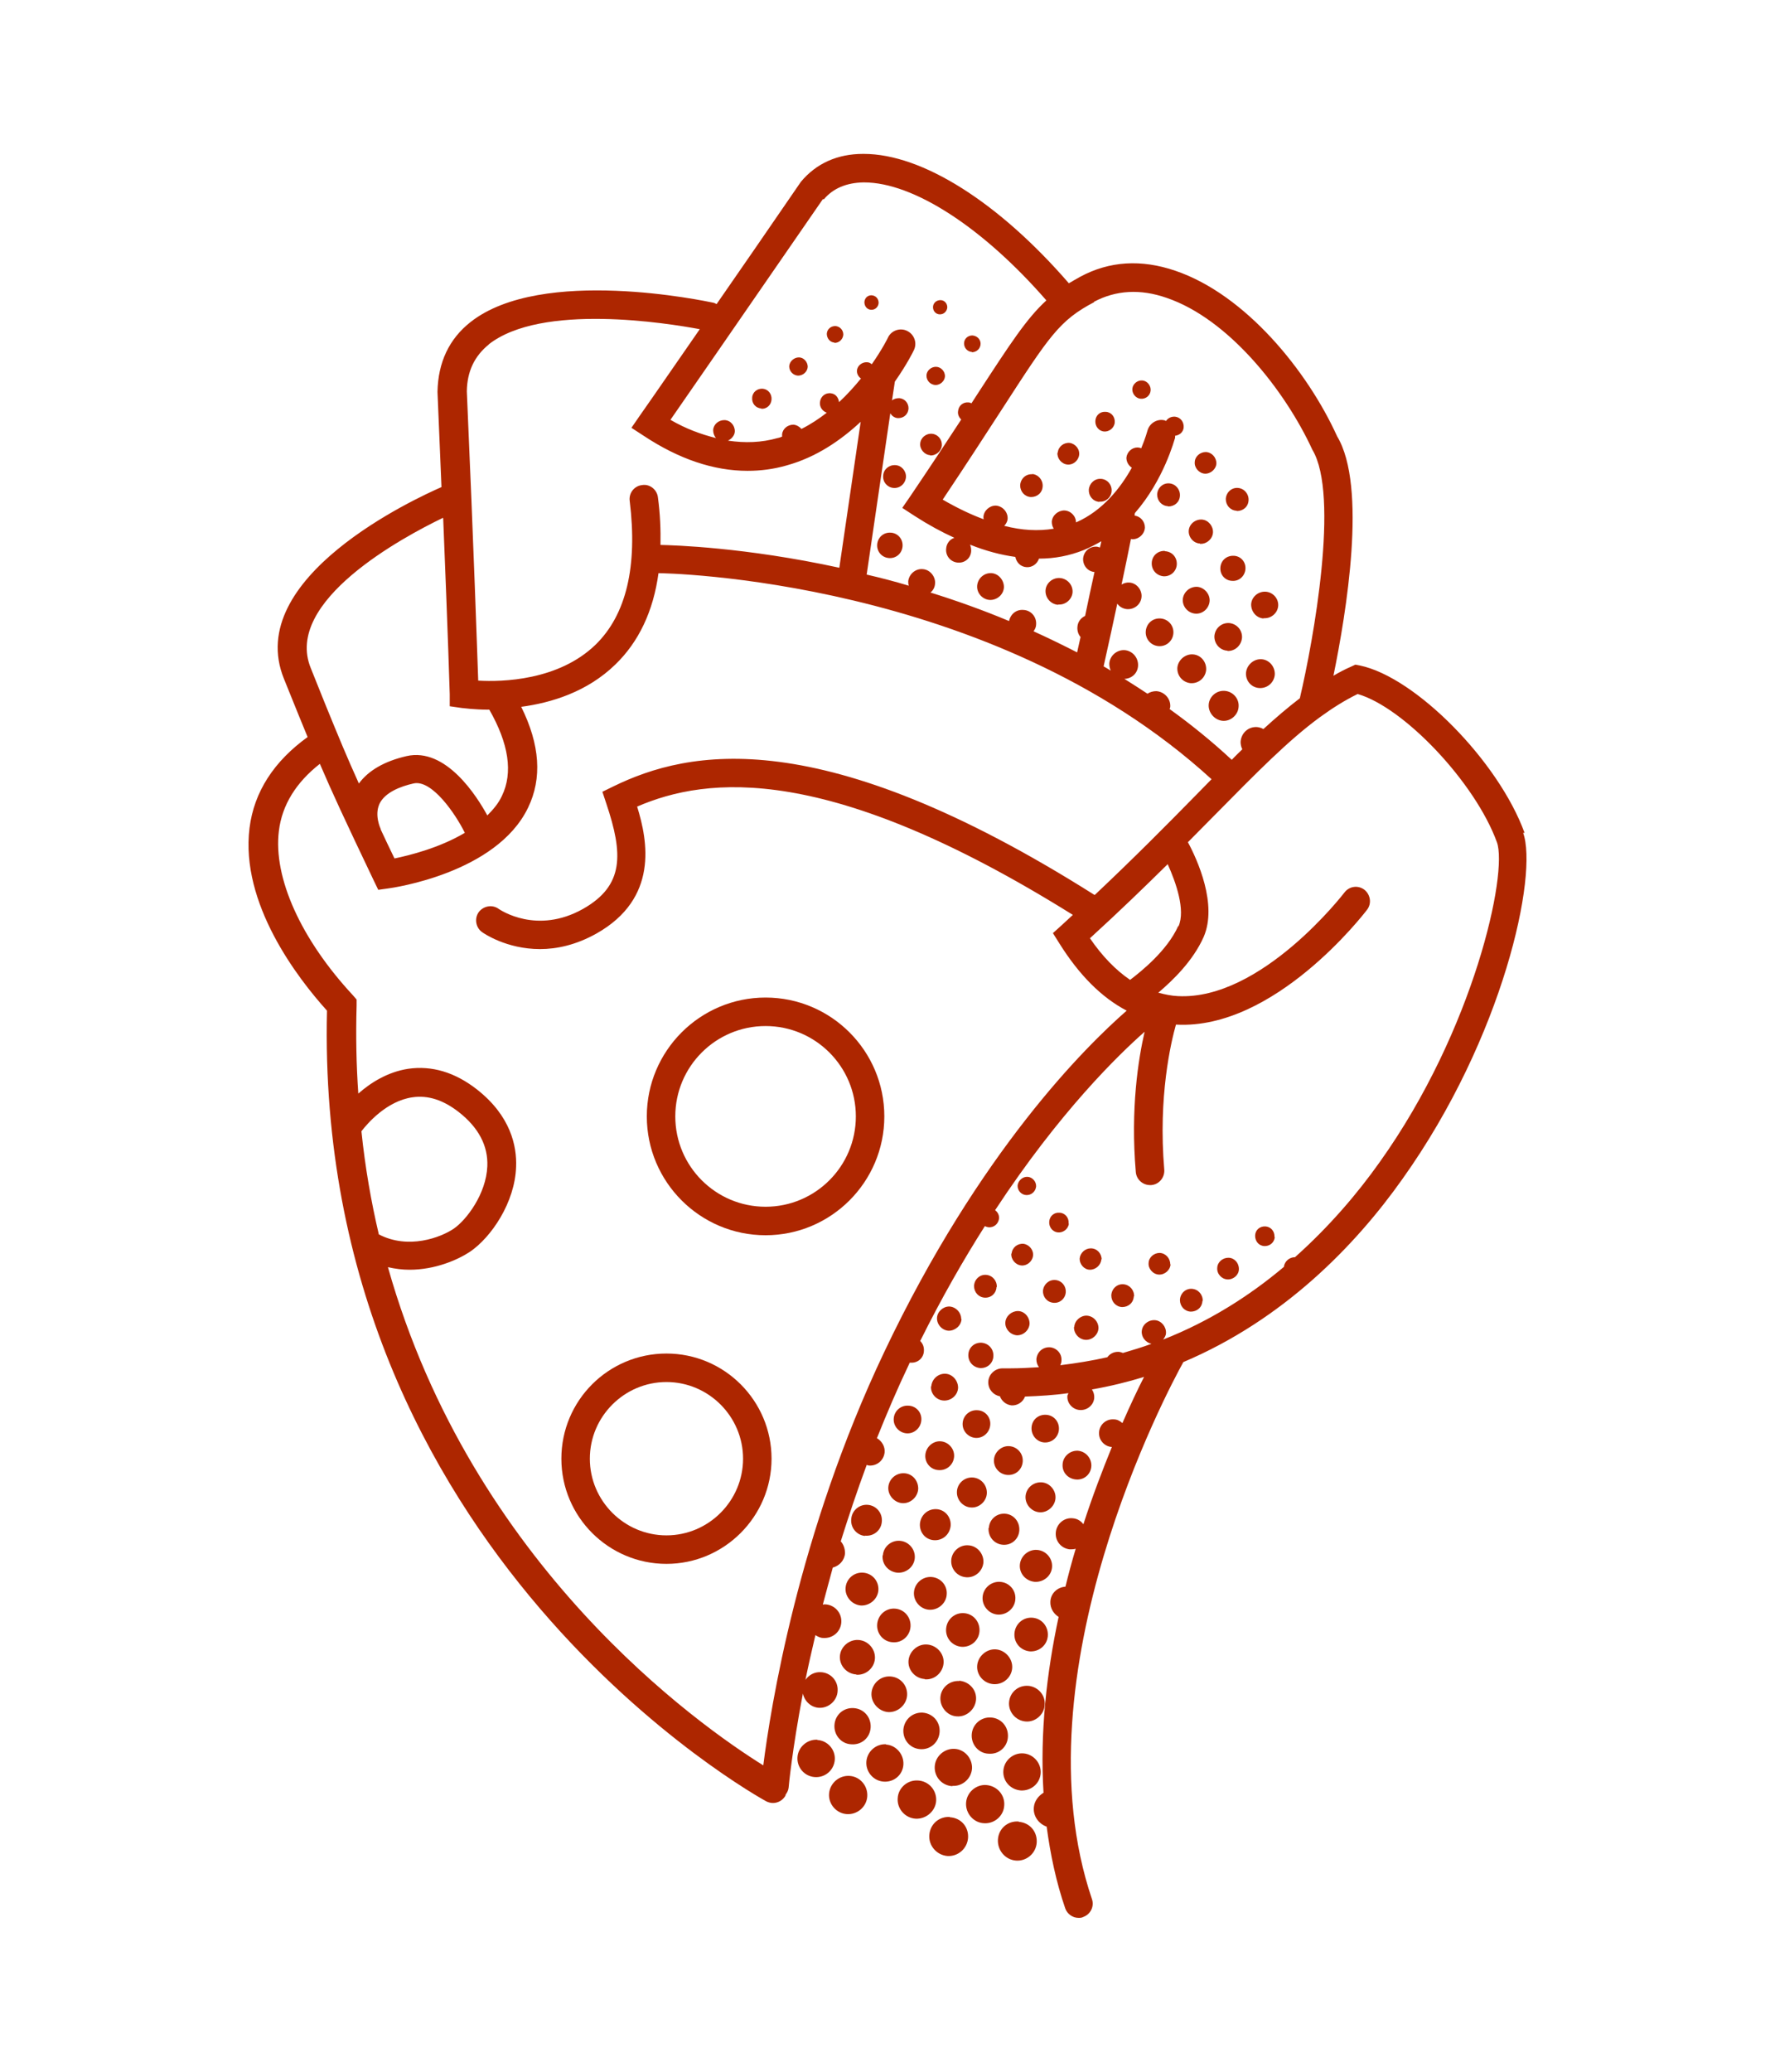 <svg width="150" height="175" viewBox="0 0 150 175" fill="none" xmlns="http://www.w3.org/2000/svg">
<path d="M128.834 70.347C126.644 64.328 119.64 57.202 114.923 56.215L114.538 56.142L114.177 56.311C113.672 56.528 113.166 56.792 112.685 57.081C113.768 51.785 115.549 41.096 112.998 36.858C110.495 31.345 105.272 24.893 99.328 22.871C96.44 21.884 93.745 22.052 91.29 23.376C90.953 23.569 90.64 23.737 90.327 23.93C84.406 17.093 77.933 13 72.999 13H72.927C70.785 13 68.98 13.794 67.68 15.359C64.768 19.596 62.434 22.991 60.556 25.688C60.46 25.639 60.388 25.591 60.267 25.567C59.666 25.447 45.779 22.462 39.763 27.204C37.958 28.625 37.019 30.599 36.971 33.103C37.091 36.064 37.211 38.736 37.308 41.144C35.214 42.059 20.509 48.775 23.999 57.346L25.226 60.38C25.515 61.078 25.756 61.68 25.996 62.257C23.156 64.304 21.472 66.88 21.087 69.937C20.293 76.317 25.154 82.625 27.633 85.369C26.55 131.232 64.359 151.937 64.744 152.153C64.936 152.25 65.129 152.298 65.322 152.298C65.755 152.298 66.164 152.057 66.38 151.672C66.38 151.648 66.38 151.6 66.404 151.576C66.525 151.407 66.621 151.214 66.645 150.998C66.645 150.926 66.934 147.868 67.849 143.053C67.993 143.703 68.522 144.209 69.196 144.257C70.015 144.305 70.761 143.655 70.785 142.812C70.833 141.97 70.183 141.271 69.341 141.247C68.811 141.223 68.354 141.488 68.065 141.897C68.306 140.718 68.595 139.442 68.907 138.118C69.1 138.238 69.317 138.358 69.581 138.358C70.376 138.407 71.049 137.829 71.098 137.034C71.146 136.24 70.544 135.566 69.75 135.518C69.678 135.518 69.605 135.518 69.533 135.542C69.798 134.53 70.087 133.495 70.376 132.412C70.929 132.267 71.362 131.81 71.41 131.208C71.41 130.823 71.29 130.462 71.049 130.197C71.699 128.127 72.421 125.96 73.24 123.745C73.312 123.745 73.36 123.793 73.432 123.793C74.106 123.841 74.683 123.36 74.756 122.686C74.804 122.18 74.515 121.723 74.106 121.482C74.924 119.435 75.815 117.341 76.826 115.222C76.826 115.174 76.874 115.15 76.874 115.102C76.898 115.102 76.922 115.102 76.946 115.102C77.547 115.15 78.053 114.717 78.077 114.115C78.101 113.778 77.981 113.489 77.764 113.272C79.569 109.637 81.422 106.411 83.227 103.57C83.323 103.618 83.396 103.642 83.516 103.666C83.997 103.714 84.382 103.377 84.431 102.896C84.431 102.607 84.31 102.39 84.094 102.222C89.533 93.94 94.49 89.125 96.729 87.151C96.199 89.438 95.525 93.651 95.983 98.996C96.031 99.622 96.56 100.103 97.186 100.103C97.21 100.103 97.258 100.103 97.282 100.103C97.956 100.055 98.438 99.453 98.389 98.803C97.86 92.616 98.967 87.993 99.376 86.549C99.376 86.549 99.4 86.549 99.424 86.549C107.703 86.982 115.212 77.256 115.525 76.847C115.934 76.317 115.814 75.571 115.308 75.162C114.779 74.752 114.033 74.849 113.624 75.378C113.551 75.475 106.596 84.503 99.545 84.141C98.991 84.118 98.438 83.997 97.884 83.853C99.135 82.793 100.82 81.156 101.711 79.158C102.914 76.413 101.181 72.61 100.387 71.141C101.181 70.347 101.927 69.576 102.649 68.854C106.187 65.267 108.883 62.522 111.554 60.572C112.613 59.802 113.648 59.152 114.731 58.622C118.654 59.754 124.67 66.109 126.499 71.141C127.438 73.717 124.598 86.958 116.584 98.177C114.707 100.825 112.324 103.618 109.436 106.194C108.955 106.194 108.546 106.555 108.497 107.013C105.609 109.444 102.216 111.611 98.293 113.152C98.413 112.983 98.534 112.815 98.534 112.598C98.558 112.069 98.149 111.563 97.619 111.515C97.066 111.467 96.536 111.876 96.488 112.43C96.44 112.935 96.801 113.393 97.306 113.513C96.512 113.802 95.718 114.043 94.9 114.283C94.779 114.235 94.635 114.187 94.49 114.187C94.106 114.187 93.793 114.356 93.576 114.645C92.3 114.933 90.977 115.15 89.605 115.319C89.653 115.198 89.701 115.078 89.701 114.933C89.749 114.332 89.292 113.85 88.715 113.802C88.113 113.778 87.632 114.211 87.583 114.813C87.583 115.078 87.656 115.295 87.8 115.487C87.006 115.535 86.188 115.583 85.369 115.583C85.153 115.583 84.936 115.583 84.719 115.583C84.07 115.583 83.516 116.113 83.516 116.763C83.516 117.365 83.949 117.846 84.503 117.943C84.647 118.352 85.032 118.665 85.49 118.713C85.995 118.737 86.452 118.424 86.621 117.967C87.872 117.919 89.1 117.847 90.279 117.678C90.279 117.75 90.231 117.798 90.207 117.871C90.134 118.472 90.592 119.026 91.193 119.098C91.819 119.171 92.397 118.737 92.469 118.111C92.493 117.847 92.421 117.582 92.276 117.365C93.793 117.1 95.285 116.739 96.681 116.306C96.151 117.341 95.525 118.665 94.852 120.206C94.659 120.037 94.418 119.893 94.129 119.893C93.48 119.845 92.926 120.326 92.878 120.976C92.83 121.626 93.311 122.18 93.961 122.228C93.167 124.178 92.325 126.369 91.554 128.752C91.338 128.464 91.025 128.271 90.64 128.247C89.918 128.175 89.268 128.728 89.22 129.475C89.172 130.197 89.701 130.799 90.399 130.871C90.568 130.871 90.736 130.871 90.905 130.823C90.592 131.858 90.303 132.942 90.038 134.025C89.34 134.073 88.787 134.603 88.763 135.301C88.739 135.83 89.027 136.312 89.461 136.577C88.45 141.296 87.872 146.375 88.185 151.431C87.752 151.696 87.415 152.129 87.367 152.659C87.295 153.405 87.776 154.055 88.45 154.296C88.763 156.631 89.244 158.942 90.014 161.181C90.183 161.687 90.664 162 91.145 162C91.266 162 91.41 162 91.53 161.928C92.156 161.711 92.493 161.037 92.276 160.411C85.85 141.44 98.75 117.293 100.002 115.054C108.473 111.467 114.538 105.207 118.509 99.598C127.077 87.584 129.989 73.838 128.714 70.347H128.834ZM92.445 25.495C94.298 24.508 96.368 24.387 98.582 25.158C103.828 26.939 108.594 32.982 110.904 37.99C113.215 41.818 111 54.072 109.845 58.983C108.834 59.754 107.824 60.62 106.765 61.583C106.596 61.487 106.428 61.439 106.235 61.415C105.489 61.367 104.887 61.92 104.839 62.667C104.839 62.883 104.887 63.1 104.984 63.293C104.695 63.581 104.382 63.87 104.093 64.183C102.409 62.618 100.652 61.198 98.847 59.898C98.847 59.826 98.895 59.778 98.895 59.705C98.943 59.031 98.413 58.429 97.716 58.381C97.451 58.381 97.186 58.453 96.969 58.598C96.32 58.165 95.67 57.755 95.02 57.346C95.646 57.322 96.151 56.865 96.175 56.215C96.199 55.541 95.694 54.963 95.02 54.914C94.346 54.891 93.769 55.42 93.745 56.07C93.745 56.287 93.793 56.479 93.865 56.648C93.672 56.528 93.48 56.407 93.263 56.287C93.72 54.216 94.106 52.483 94.418 50.99C94.587 51.231 94.852 51.4 95.189 51.448C95.814 51.52 96.392 51.087 96.464 50.461C96.536 49.859 96.079 49.257 95.453 49.209C95.213 49.185 94.972 49.257 94.779 49.377C95.116 47.788 95.381 46.512 95.573 45.525C95.622 45.525 95.646 45.549 95.67 45.549C96.223 45.573 96.729 45.116 96.753 44.562C96.753 44.057 96.392 43.623 95.886 43.551C95.886 43.479 95.886 43.407 95.91 43.334C98.365 40.518 99.232 37.171 99.304 36.979C99.304 36.931 99.304 36.858 99.304 36.81C99.665 36.762 99.978 36.521 100.026 36.136C100.074 35.654 99.761 35.245 99.304 35.197C98.967 35.173 98.702 35.318 98.534 35.558C98.51 35.558 98.486 35.534 98.438 35.51C97.788 35.342 97.138 35.751 96.969 36.377C96.969 36.377 96.801 37.003 96.44 37.869C96.344 37.821 96.223 37.797 96.127 37.797C95.646 37.797 95.237 38.182 95.189 38.664C95.189 39.001 95.357 39.314 95.646 39.507C94.707 41.192 93.191 43.142 90.929 44.129C90.929 43.599 90.495 43.142 89.942 43.118C89.412 43.118 88.931 43.527 88.883 44.057C88.883 44.273 88.931 44.49 89.051 44.659C87.752 44.875 86.356 44.803 84.864 44.418C85.032 44.249 85.153 44.009 85.153 43.768C85.153 43.214 84.695 42.733 84.142 42.709C83.612 42.709 83.131 43.142 83.107 43.672C83.107 43.744 83.107 43.792 83.131 43.864C82.024 43.455 80.869 42.901 79.665 42.203C81.759 39.073 83.372 36.569 84.671 34.571C88.69 28.36 89.533 27.06 92.469 25.519L92.445 25.495ZM69.629 16.828C70.4 15.913 71.531 15.432 72.975 15.408H73.023C77.186 15.408 83.059 19.211 88.426 25.375C86.765 26.891 85.369 29.034 82.626 33.247C82.457 33.512 82.265 33.801 82.096 34.066C82.024 34.041 81.952 33.993 81.855 33.993C81.398 33.945 81.013 34.258 80.965 34.716C80.917 35.005 81.037 35.245 81.23 35.438C80.05 37.243 78.655 39.362 76.946 41.89L76.248 42.901L77.283 43.575C78.438 44.322 79.545 44.923 80.652 45.429C80.267 45.549 79.978 45.91 79.954 46.368C79.906 46.97 80.339 47.475 80.941 47.523C81.543 47.572 82.048 47.138 82.072 46.536C82.072 46.344 82.048 46.175 81.976 46.007C83.299 46.536 84.575 46.873 85.802 47.042C85.899 47.523 86.26 47.885 86.765 47.909C87.246 47.933 87.656 47.62 87.8 47.187C89.124 47.187 90.375 46.946 91.579 46.464C92.108 46.248 92.613 45.983 93.071 45.718C93.046 45.886 92.998 46.055 92.95 46.248C92.854 46.224 92.758 46.175 92.662 46.175C92.06 46.151 91.579 46.585 91.53 47.187C91.506 47.764 91.915 48.27 92.493 48.318C92.228 49.498 91.963 50.774 91.699 52.026C91.338 52.194 91.073 52.531 91.049 52.965C91.025 53.277 91.121 53.59 91.314 53.807C91.218 54.264 91.121 54.698 91.025 55.107C89.797 54.481 88.57 53.879 87.343 53.326C87.463 53.157 87.559 52.965 87.559 52.748C87.607 52.098 87.126 51.544 86.476 51.52C85.875 51.472 85.393 51.881 85.273 52.459C83.035 51.52 80.796 50.725 78.63 50.051C78.847 49.883 78.992 49.618 79.016 49.329C79.088 48.727 78.606 48.125 78.005 48.077C77.379 48.005 76.826 48.486 76.753 49.088C76.753 49.233 76.753 49.353 76.801 49.474C75.598 49.112 74.395 48.8 73.24 48.535L75.237 34.908C75.382 35.149 75.622 35.318 75.911 35.318C76.392 35.318 76.753 34.98 76.777 34.499C76.777 34.041 76.465 33.68 76.007 33.632C75.766 33.632 75.55 33.68 75.382 33.825L75.622 32.236C76.633 30.791 77.186 29.684 77.235 29.564C77.523 28.962 77.259 28.239 76.657 27.951C76.079 27.662 75.333 27.902 75.044 28.504C75.044 28.528 74.563 29.491 73.673 30.767C73.552 30.671 73.432 30.599 73.264 30.599C72.854 30.575 72.445 30.888 72.421 31.297C72.397 31.562 72.542 31.827 72.758 31.971C72.229 32.621 71.603 33.319 70.905 33.969C70.857 33.584 70.616 33.271 70.231 33.223C69.75 33.151 69.341 33.488 69.293 33.969C69.244 34.379 69.509 34.74 69.87 34.86C69.22 35.366 68.498 35.847 67.728 36.232C67.56 36.04 67.319 35.895 67.054 35.871C66.573 35.871 66.14 36.208 66.092 36.69C66.092 36.762 66.092 36.81 66.092 36.882C65.971 36.931 65.851 36.979 65.707 37.003C64.359 37.388 62.963 37.436 61.519 37.219C61.832 37.075 62.097 36.762 62.097 36.425C62.097 35.919 61.712 35.486 61.206 35.486C60.725 35.486 60.292 35.847 60.267 36.329C60.267 36.569 60.34 36.81 60.508 37.003C59.257 36.69 57.981 36.232 56.657 35.462C58.077 33.416 61.808 28.023 69.533 16.828H69.629ZM41.279 29.106C45.755 25.567 56.417 27.3 59.136 27.806C55.382 33.247 54.058 35.125 54.058 35.125L53.36 36.136L54.395 36.81C57.38 38.784 60.316 39.771 63.18 39.771C64.287 39.771 65.394 39.627 66.477 39.314C69.004 38.616 71.073 37.171 72.734 35.63L70.929 47.957C62.939 46.224 56.922 46.055 55.815 46.031C55.839 44.755 55.791 43.431 55.599 42.01C55.526 41.36 54.901 40.855 54.251 40.975C53.601 41.047 53.12 41.649 53.216 42.323C53.89 47.837 52.927 51.929 50.328 54.457C47.199 57.49 42.434 57.611 40.412 57.49C40.316 54.77 40.051 46.777 39.45 33.054C39.474 31.369 40.099 30.069 41.327 29.082L41.279 29.106ZM37.452 43.768C37.861 53.759 38.006 58.574 38.006 58.646V59.657L39.017 59.802C39.113 59.802 40.027 59.946 41.351 59.946C42.987 62.811 43.373 65.267 42.41 67.241C42.121 67.867 41.664 68.397 41.182 68.878C40.316 67.289 37.693 63.1 34.347 63.87C32.47 64.304 31.122 65.098 30.328 66.182C29.294 63.895 28.668 62.378 27.488 59.489L26.261 56.431C23.951 50.774 34.083 45.357 37.428 43.744L37.452 43.768ZM32.181 70.106C32.181 70.106 32.181 70.034 32.157 69.986C32.157 69.986 31.628 68.878 32.061 67.915C32.518 66.928 33.866 66.422 34.925 66.182C36.489 65.796 38.511 68.782 39.281 70.347C37.139 71.623 34.612 72.249 33.337 72.513C32.904 71.623 32.518 70.804 32.181 70.082V70.106ZM30.545 95.553C31.026 94.927 32.663 93.001 34.853 92.688C36.153 92.496 37.452 92.905 38.776 93.94C40.436 95.24 41.255 96.781 41.182 98.514C41.086 100.85 39.426 103.04 38.343 103.787C37.236 104.533 34.516 105.568 32.013 104.268C31.363 101.5 30.858 98.611 30.545 95.577V95.553ZM99.569 78.219C98.63 80.314 96.416 82.071 95.501 82.769C94.298 81.951 93.143 80.771 92.108 79.254C94.587 76.991 96.729 74.921 98.678 72.995C99.376 74.536 100.194 76.871 99.593 78.243L99.569 78.219ZM92.493 75.595C69.293 60.933 58.174 63.341 51.844 66.422L50.906 66.88L51.242 67.891C52.662 72.128 52.759 74.8 49.269 76.775C45.37 78.965 42.29 76.871 42.145 76.775C41.616 76.389 40.87 76.51 40.461 77.039C40.075 77.569 40.196 78.34 40.725 78.725C40.846 78.821 42.795 80.169 45.635 80.169C47.031 80.169 48.667 79.832 50.424 78.845C55.647 75.884 54.756 71.069 53.842 68.132C59.762 65.58 69.99 64.376 90.664 77.28C90.351 77.569 90.062 77.834 89.725 78.147L88.979 78.821L89.509 79.664C91.193 82.36 93.095 84.262 95.213 85.369C91.771 88.379 82.794 97.214 74.732 114.187C67.415 129.571 65.105 144.377 64.503 149.12C59.088 145.749 39.907 132.267 32.783 107.037C33.409 107.181 34.011 107.254 34.612 107.254C36.754 107.254 38.656 106.435 39.714 105.737C41.519 104.509 43.517 101.572 43.613 98.562C43.685 96.805 43.156 94.253 40.292 92.014C38.439 90.57 36.489 89.992 34.492 90.281C32.759 90.546 31.315 91.46 30.28 92.375C30.112 89.968 30.064 87.512 30.136 84.936V84.43L29.823 84.069C25.419 79.326 23.084 74.126 23.566 70.202C23.83 67.987 25.034 66.085 27.031 64.52C28.042 66.88 29.053 69.071 31.58 74.367L31.965 75.162L32.831 75.041C33.192 74.993 41.953 73.765 44.624 68.228C45.827 65.748 45.635 62.907 44.046 59.705C46.574 59.368 49.606 58.453 51.989 56.142C53.986 54.216 55.213 51.616 55.647 48.414C55.935 48.414 83.733 48.775 102.384 65.82C101.951 66.254 101.518 66.711 101.061 67.169C98.606 69.672 95.862 72.441 92.541 75.571L92.493 75.595Z" fill="#AD2600"/>
<path d="M64.696 104.34C70.231 104.34 74.732 99.838 74.732 94.301C74.732 88.764 70.231 84.262 64.696 84.262C59.16 84.262 54.66 88.764 54.66 94.301C54.66 99.838 59.16 104.34 64.696 104.34ZM64.696 86.669C68.907 86.669 72.325 90.088 72.325 94.301C72.325 98.514 68.907 101.933 64.696 101.933C60.484 101.933 57.067 98.514 57.067 94.301C57.067 90.088 60.484 86.669 64.696 86.669Z" fill="#AD2600"/>
<path d="M56.321 132.099C61.206 132.099 65.201 128.102 65.201 123.215C65.201 118.328 61.23 114.332 56.321 114.332C51.411 114.332 47.44 118.304 47.44 123.215C47.44 128.127 51.435 132.099 56.321 132.099ZM56.321 116.739C59.882 116.739 62.794 119.652 62.794 123.215C62.794 126.778 59.882 129.691 56.321 129.691C52.759 129.691 49.846 126.778 49.846 123.215C49.846 119.652 52.759 116.739 56.321 116.739Z" fill="#AD2600"/>
<path d="M86.091 153.863C85.177 153.79 84.406 154.44 84.334 155.355C84.262 156.27 84.936 157.089 85.85 157.161C86.741 157.233 87.535 156.559 87.607 155.668C87.68 154.729 87.03 153.959 86.091 153.887V153.863Z" fill="#AD2600"/>
<path d="M80.267 153.477C79.353 153.429 78.606 154.079 78.534 154.994C78.462 155.909 79.16 156.704 80.075 156.776C80.965 156.824 81.735 156.15 81.807 155.259C81.879 154.32 81.206 153.55 80.267 153.502V153.477Z" fill="#AD2600"/>
<path d="M71.82 150.011C70.929 149.938 70.135 150.613 70.063 151.503C69.99 152.394 70.688 153.189 71.579 153.237C72.445 153.285 73.216 152.635 73.288 151.768C73.36 150.877 72.71 150.083 71.82 150.011Z" fill="#AD2600"/>
<path d="M83.372 150.781C82.481 150.709 81.687 151.407 81.639 152.298C81.591 153.189 82.289 153.983 83.179 154.007C84.046 154.055 84.816 153.381 84.864 152.514C84.936 151.624 84.262 150.853 83.348 150.781H83.372Z" fill="#AD2600"/>
<path d="M77.547 150.396C76.681 150.348 75.911 151.022 75.863 151.889C75.791 152.779 76.489 153.574 77.379 153.622C78.269 153.67 79.064 152.972 79.112 152.105C79.16 151.214 78.486 150.444 77.572 150.396H77.547Z" fill="#AD2600"/>
<path d="M69.076 146.953C68.21 146.905 67.439 147.579 67.391 148.446C67.343 149.288 67.969 150.035 68.835 150.107C69.726 150.179 70.472 149.529 70.544 148.662C70.616 147.796 69.942 147.025 69.076 146.977V146.953Z" fill="#AD2600"/>
<path d="M86.26 151.238C87.15 151.287 87.896 150.637 87.944 149.77C87.993 148.927 87.343 148.181 86.5 148.109C85.634 148.037 84.864 148.687 84.792 149.553C84.719 150.42 85.369 151.166 86.26 151.238Z" fill="#AD2600"/>
<path d="M80.484 150.853C81.35 150.901 82.096 150.227 82.144 149.361C82.168 148.518 81.519 147.772 80.676 147.724C79.81 147.675 79.04 148.349 78.992 149.216C78.943 150.083 79.593 150.829 80.484 150.877V150.853Z" fill="#AD2600"/>
<path d="M74.876 147.338C74.034 147.29 73.288 147.94 73.216 148.783C73.143 149.65 73.793 150.42 74.659 150.492C75.55 150.564 76.296 149.914 76.344 149.048C76.392 148.181 75.718 147.411 74.876 147.362V147.338Z" fill="#AD2600"/>
<path d="M83.54 148.133C84.406 148.205 85.129 147.579 85.177 146.712C85.225 145.846 84.599 145.123 83.733 145.075C82.89 145.027 82.192 145.653 82.12 146.472C82.048 147.338 82.674 148.085 83.516 148.133H83.54Z" fill="#AD2600"/>
<path d="M77.74 147.748C78.606 147.82 79.328 147.194 79.401 146.327C79.473 145.46 78.847 144.738 77.981 144.666C77.138 144.618 76.44 145.22 76.344 146.062C76.272 146.929 76.874 147.675 77.74 147.748Z" fill="#AD2600"/>
<path d="M71.94 147.338C72.806 147.411 73.528 146.785 73.576 145.918C73.625 145.051 72.999 144.329 72.132 144.281C71.29 144.233 70.592 144.835 70.52 145.677C70.448 146.544 71.073 147.29 71.916 147.338H71.94Z" fill="#AD2600"/>
<path d="M81.061 141.994C80.243 141.946 79.545 142.547 79.473 143.342C79.401 144.16 80.026 144.931 80.845 144.979C81.663 145.051 82.409 144.401 82.481 143.583C82.553 142.74 81.904 142.042 81.061 141.97V141.994Z" fill="#AD2600"/>
<path d="M86.909 142.403C86.067 142.331 85.345 142.933 85.273 143.775C85.201 144.594 85.826 145.34 86.669 145.412C87.463 145.485 88.209 144.859 88.281 144.064C88.378 143.222 87.752 142.499 86.934 142.403H86.909Z" fill="#AD2600"/>
<path d="M75.237 141.608C74.419 141.56 73.721 142.186 73.649 142.981C73.576 143.799 74.226 144.546 75.044 144.618C75.863 144.666 76.609 144.016 76.657 143.197C76.705 142.355 76.079 141.657 75.237 141.608Z" fill="#AD2600"/>
<path d="M84.142 139.321C83.348 139.273 82.626 139.923 82.577 140.718C82.529 141.512 83.155 142.21 83.973 142.259C84.792 142.307 85.49 141.681 85.538 140.886C85.586 140.092 84.936 139.37 84.142 139.321Z" fill="#AD2600"/>
<path d="M72.373 141.464C73.191 141.512 73.889 140.886 73.938 140.092C73.986 139.297 73.36 138.575 72.542 138.527C71.747 138.479 71.025 139.105 70.977 139.899C70.929 140.694 71.555 141.392 72.373 141.44V141.464Z" fill="#AD2600"/>
<path d="M78.149 141.849C78.967 141.921 79.665 141.296 79.738 140.501C79.81 139.707 79.184 138.984 78.366 138.912C77.572 138.84 76.85 139.466 76.777 140.26C76.705 141.055 77.331 141.777 78.149 141.825V141.849Z" fill="#AD2600"/>
<path d="M81.254 139.105C82.024 139.153 82.698 138.599 82.77 137.829C82.842 137.034 82.289 136.336 81.495 136.264C80.7 136.192 80.026 136.769 79.954 137.564C79.882 138.358 80.46 139.032 81.254 139.105Z" fill="#AD2600"/>
<path d="M87.27 136.649C86.476 136.577 85.802 137.155 85.73 137.949C85.658 138.744 86.236 139.418 87.03 139.49C87.8 139.538 88.474 138.984 88.546 138.214C88.618 137.419 88.065 136.721 87.27 136.649Z" fill="#AD2600"/>
<path d="M75.43 138.72C76.224 138.792 76.898 138.19 76.946 137.395C76.994 136.601 76.416 135.927 75.622 135.879C74.852 135.831 74.202 136.408 74.13 137.179C74.058 137.973 74.635 138.671 75.43 138.72Z" fill="#AD2600"/>
<path d="M84.527 133.616C83.757 133.567 83.083 134.145 83.035 134.916C82.987 135.686 83.612 136.36 84.358 136.384C85.105 136.408 85.754 135.831 85.802 135.108C85.875 134.338 85.297 133.664 84.503 133.616H84.527Z" fill="#AD2600"/>
<path d="M78.727 133.206C77.957 133.158 77.283 133.736 77.235 134.506C77.186 135.277 77.812 135.951 78.558 135.975C79.304 135.999 79.954 135.421 80.002 134.699C80.075 133.929 79.497 133.254 78.703 133.206H78.727Z" fill="#AD2600"/>
<path d="M72.734 135.614C73.456 135.662 74.154 135.108 74.226 134.362C74.299 133.592 73.745 132.917 72.975 132.845C72.205 132.773 71.531 133.327 71.459 134.097C71.386 134.868 71.988 135.542 72.734 135.614Z" fill="#AD2600"/>
<path d="M81.855 130.534C81.109 130.462 80.436 131.04 80.387 131.786C80.339 132.532 80.893 133.182 81.663 133.23C82.409 133.279 83.059 132.701 83.107 131.954C83.131 131.232 82.578 130.582 81.855 130.534Z" fill="#AD2600"/>
<path d="M86.188 132.147C86.115 132.893 86.669 133.543 87.439 133.616C88.185 133.664 88.859 133.11 88.907 132.364C88.955 131.617 88.378 130.967 87.632 130.919C86.909 130.871 86.26 131.425 86.188 132.147Z" fill="#AD2600"/>
<path d="M74.587 131.377C74.515 132.123 75.069 132.773 75.839 132.845C76.585 132.893 77.259 132.34 77.307 131.593C77.355 130.847 76.777 130.197 76.031 130.149C75.309 130.101 74.659 130.654 74.611 131.377H74.587Z" fill="#AD2600"/>
<path d="M73.095 129.715C73.817 129.788 74.443 129.282 74.515 128.584C74.611 127.838 74.082 127.188 73.36 127.115C72.662 127.043 72.012 127.549 71.94 128.271C71.844 129.017 72.373 129.667 73.095 129.74V129.715Z" fill="#AD2600"/>
<path d="M83.54 129.065C83.492 129.812 84.022 130.438 84.767 130.486C85.49 130.534 86.091 130.004 86.139 129.282C86.188 128.536 85.658 127.91 84.936 127.862C84.214 127.814 83.612 128.343 83.564 129.065H83.54Z" fill="#AD2600"/>
<path d="M77.74 128.704C77.692 129.451 78.221 130.077 78.967 130.101C79.689 130.125 80.267 129.595 80.339 128.873C80.387 128.127 79.834 127.501 79.112 127.476C78.39 127.452 77.812 127.982 77.74 128.704Z" fill="#AD2600"/>
<path d="M75.069 125.623C75.02 126.297 75.574 126.923 76.248 126.971C76.946 127.019 77.572 126.441 77.596 125.743C77.596 125.045 77.09 124.467 76.392 124.443C75.694 124.419 75.117 124.949 75.069 125.623Z" fill="#AD2600"/>
<path d="M86.669 126.345C86.597 127.043 87.15 127.693 87.848 127.741C88.522 127.789 89.148 127.236 89.196 126.562C89.244 125.888 88.715 125.262 88.041 125.213C87.343 125.165 86.741 125.671 86.669 126.345Z" fill="#AD2600"/>
<path d="M80.869 125.984C80.821 126.658 81.35 127.284 82.024 127.332C82.722 127.404 83.372 126.826 83.396 126.128C83.42 125.43 82.89 124.852 82.216 124.804C81.519 124.756 80.917 125.286 80.869 125.96V125.984Z" fill="#AD2600"/>
<path d="M78.197 122.902C78.149 123.576 78.655 124.154 79.328 124.178C80.002 124.226 80.58 123.721 80.628 123.047C80.676 122.373 80.147 121.795 79.497 121.747C78.847 121.698 78.245 122.228 78.197 122.902Z" fill="#AD2600"/>
<path d="M92.228 123.841C92.252 123.167 91.747 122.589 91.073 122.541C90.399 122.517 89.822 123.047 89.797 123.697C89.749 124.371 90.255 124.925 90.953 124.973C91.627 125.021 92.204 124.515 92.228 123.817V123.841Z" fill="#AD2600"/>
<path d="M85.297 122.156C84.647 122.108 84.046 122.637 83.997 123.287C83.949 123.962 84.455 124.539 85.129 124.587C85.802 124.636 86.38 124.154 86.428 123.456C86.476 122.782 85.971 122.204 85.297 122.156Z" fill="#AD2600"/>
<path d="M89.485 120.76C89.533 120.11 89.076 119.556 88.426 119.508C87.752 119.46 87.222 119.917 87.174 120.567C87.126 121.217 87.607 121.795 88.233 121.843C88.883 121.891 89.436 121.41 89.485 120.76Z" fill="#AD2600"/>
<path d="M76.777 118.737C76.127 118.689 75.574 119.171 75.526 119.821C75.478 120.471 75.983 121.024 76.609 121.073C77.259 121.121 77.812 120.615 77.86 119.965C77.909 119.315 77.427 118.761 76.777 118.737Z" fill="#AD2600"/>
<path d="M81.35 120.206C81.302 120.856 81.807 121.41 82.433 121.458C83.083 121.506 83.636 121 83.684 120.35C83.733 119.7 83.251 119.147 82.602 119.122C81.952 119.074 81.398 119.556 81.35 120.206Z" fill="#AD2600"/>
<path d="M78.679 117.1C78.63 117.726 79.136 118.28 79.762 118.304C80.387 118.328 80.941 117.846 80.965 117.221C80.965 116.619 80.508 116.089 79.93 116.041C79.304 115.993 78.751 116.474 78.703 117.1H78.679Z" fill="#AD2600"/>
<path d="M81.831 114.428C81.807 115.03 82.24 115.511 82.842 115.559C83.444 115.583 83.925 115.15 83.949 114.548C83.973 113.946 83.54 113.465 82.939 113.417C82.337 113.393 81.855 113.826 81.831 114.428Z" fill="#AD2600"/>
<path d="M90.76 112.093C90.736 112.646 91.193 113.152 91.747 113.176C92.3 113.2 92.806 112.743 92.83 112.189C92.83 111.635 92.397 111.154 91.819 111.13C91.29 111.13 90.808 111.563 90.784 112.093H90.76Z" fill="#AD2600"/>
<path d="M81.23 111.418C81.23 110.865 80.772 110.383 80.219 110.359C79.689 110.359 79.208 110.793 79.184 111.322C79.16 111.876 79.617 112.381 80.171 112.406C80.724 112.406 81.23 111.972 81.254 111.418H81.23Z" fill="#AD2600"/>
<path d="M84.96 111.683C84.912 112.237 85.369 112.743 85.923 112.791C86.476 112.815 86.982 112.357 87.006 111.804C87.006 111.25 86.573 110.744 86.019 110.744C85.49 110.744 85.008 111.154 84.96 111.683Z" fill="#AD2600"/>
<path d="M101.638 109.902C101.662 109.372 101.277 108.915 100.748 108.867C100.194 108.818 99.737 109.252 99.713 109.805C99.713 110.335 100.098 110.768 100.628 110.793C101.157 110.793 101.59 110.431 101.614 109.878L101.638 109.902Z" fill="#AD2600"/>
<path d="M95.838 109.517C95.862 108.987 95.477 108.529 94.948 108.481C94.394 108.433 93.937 108.867 93.913 109.42C93.913 109.95 94.298 110.383 94.828 110.407C95.357 110.407 95.79 110.046 95.814 109.492L95.838 109.517Z" fill="#AD2600"/>
<path d="M84.238 108.722C84.262 108.192 83.877 107.735 83.348 107.687C82.794 107.639 82.337 108.072 82.313 108.626C82.313 109.155 82.698 109.589 83.227 109.613C83.757 109.637 84.19 109.252 84.214 108.698L84.238 108.722Z" fill="#AD2600"/>
<path d="M88.137 109.011C88.113 109.541 88.474 109.998 89.027 110.046C89.557 110.094 90.014 109.709 90.062 109.18C90.11 108.626 89.701 108.144 89.148 108.12C88.618 108.096 88.185 108.505 88.137 109.035V109.011Z" fill="#AD2600"/>
<path d="M93.095 106.387C93.095 105.881 92.71 105.448 92.18 105.448C91.699 105.448 91.29 105.833 91.242 106.291C91.218 106.796 91.627 107.254 92.108 107.254C92.613 107.254 93.046 106.844 93.071 106.363L93.095 106.387Z" fill="#AD2600"/>
<path d="M98.895 106.796C98.895 106.291 98.51 105.857 98.004 105.833C97.523 105.833 97.09 106.194 97.066 106.676C97.018 107.157 97.427 107.639 97.932 107.663C98.438 107.687 98.895 107.278 98.919 106.796H98.895Z" fill="#AD2600"/>
<path d="M85.466 105.881C85.417 106.363 85.802 106.844 86.308 106.892C86.765 106.941 87.222 106.579 87.295 106.098C87.367 105.592 86.982 105.135 86.5 105.063C85.995 105.015 85.538 105.376 85.49 105.881H85.466Z" fill="#AD2600"/>
<path d="M104.695 107.181C104.695 106.676 104.31 106.242 103.804 106.242C103.323 106.242 102.89 106.603 102.866 107.085C102.818 107.591 103.227 108.048 103.732 108.072C104.238 108.096 104.695 107.687 104.695 107.205V107.181Z" fill="#AD2600"/>
<path d="M90.303 103.353C90.351 102.872 90.014 102.463 89.557 102.439C89.076 102.39 88.69 102.727 88.666 103.209C88.642 103.666 88.955 104.052 89.388 104.1C89.846 104.148 90.279 103.811 90.327 103.353H90.303Z" fill="#AD2600"/>
<path d="M107.703 104.485C107.727 104.003 107.39 103.618 106.933 103.594C106.452 103.57 106.067 103.907 106.067 104.389C106.067 104.87 106.404 105.255 106.885 105.255C107.342 105.255 107.703 104.918 107.727 104.485H107.703Z" fill="#AD2600"/>
<path d="M87.559 100.224C87.583 99.814 87.246 99.429 86.837 99.405C86.428 99.381 86.043 99.718 85.995 100.127C85.971 100.561 86.308 100.922 86.717 100.946C87.15 100.97 87.511 100.657 87.559 100.224Z" fill="#AD2600"/>
<path d="M103.492 58.357C102.794 58.309 102.192 58.839 102.144 59.513C102.096 60.187 102.625 60.813 103.299 60.885C103.997 60.957 104.647 60.38 104.671 59.681C104.719 59.007 104.189 58.405 103.492 58.357Z" fill="#AD2600"/>
<path d="M106.404 58.117C107.078 58.165 107.655 57.683 107.727 57.009C107.775 56.335 107.27 55.733 106.62 55.685C105.97 55.637 105.369 56.142 105.297 56.816C105.248 57.49 105.73 58.068 106.404 58.117Z" fill="#AD2600"/>
<path d="M100.82 55.276C100.17 55.227 99.569 55.733 99.496 56.383C99.448 57.057 99.93 57.635 100.604 57.707C101.277 57.755 101.855 57.274 101.927 56.6C101.975 55.926 101.494 55.324 100.82 55.276Z" fill="#AD2600"/>
<path d="M98.076 52.242C97.403 52.194 96.873 52.676 96.825 53.326C96.777 53.976 97.258 54.529 97.908 54.578C98.558 54.626 99.111 54.144 99.159 53.494C99.208 52.844 98.726 52.29 98.076 52.242Z" fill="#AD2600"/>
<path d="M103.732 54.987C104.382 55.011 104.911 54.505 104.96 53.855C104.984 53.205 104.502 52.676 103.853 52.627C103.203 52.603 102.673 53.085 102.625 53.735C102.601 54.385 103.106 54.939 103.732 54.963V54.987Z" fill="#AD2600"/>
<path d="M106.789 52.218C107.414 52.266 107.968 51.785 108.016 51.183C108.064 50.557 107.559 50.003 106.933 49.979C106.307 49.955 105.754 50.437 105.73 51.062C105.73 51.664 106.163 52.194 106.765 52.242L106.789 52.218Z" fill="#AD2600"/>
<path d="M101.013 51.833C101.614 51.881 102.144 51.424 102.216 50.822C102.288 50.22 101.807 49.642 101.205 49.57C100.579 49.522 100.026 49.979 99.954 50.605C99.906 51.231 100.387 51.785 101.013 51.833Z" fill="#AD2600"/>
<path d="M83.636 50.677C84.262 50.701 84.816 50.22 84.84 49.594C84.84 48.992 84.382 48.462 83.805 48.414C83.179 48.366 82.626 48.848 82.577 49.474C82.529 50.099 83.035 50.653 83.66 50.677H83.636Z" fill="#AD2600"/>
<path d="M89.436 51.062C90.062 51.111 90.616 50.605 90.64 50.003C90.664 49.377 90.159 48.848 89.533 48.824C88.907 48.8 88.353 49.305 88.353 49.931C88.353 50.533 88.811 51.038 89.412 51.087L89.436 51.062Z" fill="#AD2600"/>
<path d="M104.117 49.064C104.719 49.112 105.2 48.655 105.248 48.077C105.297 47.475 104.863 46.97 104.262 46.946C103.66 46.922 103.179 47.331 103.131 47.933C103.082 48.535 103.516 49.04 104.117 49.064Z" fill="#AD2600"/>
<path d="M98.438 46.536C97.836 46.512 97.355 46.946 97.33 47.548C97.306 48.15 97.74 48.631 98.341 48.679C98.943 48.703 99.424 48.246 99.448 47.668C99.472 47.066 99.039 46.585 98.438 46.56V46.536Z" fill="#AD2600"/>
<path d="M75.285 44.996C74.683 44.947 74.178 45.381 74.13 45.983C74.082 46.585 74.515 47.09 75.117 47.138C75.718 47.187 76.224 46.753 76.272 46.151C76.32 45.549 75.887 45.044 75.309 44.996H75.285Z" fill="#AD2600"/>
<path d="M101.398 45.935C101.951 45.983 102.481 45.525 102.505 44.972C102.529 44.442 102.12 43.936 101.59 43.888C101.037 43.84 100.507 44.249 100.459 44.803C100.411 45.357 100.844 45.886 101.398 45.91V45.935Z" fill="#AD2600"/>
<path d="M104.526 43.166C105.056 43.166 105.489 42.805 105.513 42.251C105.537 41.721 105.152 41.264 104.623 41.216C104.069 41.168 103.612 41.601 103.588 42.155C103.588 42.684 103.973 43.118 104.502 43.142L104.526 43.166Z" fill="#AD2600"/>
<path d="M98.726 42.781C99.256 42.781 99.689 42.42 99.713 41.866C99.737 41.336 99.352 40.879 98.823 40.831C98.269 40.782 97.812 41.216 97.788 41.77C97.788 42.299 98.173 42.733 98.702 42.757L98.726 42.781Z" fill="#AD2600"/>
<path d="M87.246 40.06C86.693 40.012 86.236 40.446 86.212 40.999C86.212 41.529 86.597 41.962 87.126 41.986C87.656 41.986 88.089 41.625 88.113 41.071C88.137 40.542 87.752 40.084 87.222 40.036L87.246 40.06Z" fill="#AD2600"/>
<path d="M92.902 42.371C93.432 42.42 93.889 42.034 93.937 41.505C93.985 40.951 93.576 40.469 93.022 40.446C92.493 40.421 92.06 40.831 92.012 41.36C91.988 41.89 92.349 42.347 92.902 42.395V42.371Z" fill="#AD2600"/>
<path d="M75.646 39.29C75.117 39.266 74.659 39.651 74.635 40.181C74.587 40.71 74.972 41.168 75.502 41.216C76.055 41.264 76.513 40.855 76.561 40.301C76.585 39.771 76.176 39.314 75.67 39.29H75.646Z" fill="#AD2600"/>
<path d="M101.807 40.012C102.312 40.036 102.77 39.627 102.794 39.145C102.794 38.64 102.409 38.206 101.903 38.182C101.422 38.182 100.989 38.544 100.965 39.025C100.916 39.507 101.326 39.988 101.831 40.012H101.807Z" fill="#AD2600"/>
<path d="M89.364 38.231C89.316 38.712 89.701 39.194 90.207 39.242C90.664 39.29 91.121 38.929 91.193 38.447C91.266 37.942 90.88 37.484 90.399 37.412C89.894 37.364 89.436 37.725 89.388 38.231H89.364Z" fill="#AD2600"/>
<path d="M78.606 38.471C79.112 38.495 79.569 38.086 79.593 37.605C79.617 37.123 79.256 36.69 78.775 36.642C78.269 36.593 77.812 36.955 77.764 37.46C77.716 37.942 78.125 38.423 78.606 38.447V38.471Z" fill="#AD2600"/>
<path d="M93.263 36.449C93.72 36.497 94.154 36.16 94.202 35.703C94.25 35.221 93.913 34.812 93.456 34.788C92.974 34.74 92.589 35.077 92.565 35.558C92.541 36.016 92.854 36.401 93.287 36.449H93.263Z" fill="#AD2600"/>
<path d="M64.311 34.523C64.792 34.571 65.177 34.21 65.201 33.729C65.225 33.271 64.912 32.886 64.479 32.838C63.998 32.79 63.589 33.127 63.565 33.584C63.517 34.066 63.853 34.475 64.335 34.499L64.311 34.523Z" fill="#AD2600"/>
<path d="M67.439 31.73C67.873 31.73 68.234 31.393 68.258 30.984C68.258 30.575 67.921 30.189 67.512 30.189C67.103 30.189 66.717 30.527 66.693 30.936C66.693 31.369 67.03 31.706 67.439 31.73Z" fill="#AD2600"/>
<path d="M96.368 33.68C96.801 33.729 97.186 33.44 97.234 33.006C97.282 32.597 96.969 32.188 96.56 32.14C96.151 32.092 95.742 32.404 95.694 32.814C95.646 33.223 95.959 33.632 96.368 33.68Z" fill="#AD2600"/>
<path d="M79.04 32.525C79.473 32.525 79.834 32.188 79.858 31.779C79.858 31.369 79.521 30.984 79.088 30.984C78.679 30.984 78.294 31.321 78.294 31.73C78.294 32.164 78.63 32.501 79.064 32.525H79.04Z" fill="#AD2600"/>
<path d="M70.496 28.962C70.881 28.986 71.242 28.673 71.266 28.264C71.266 27.878 70.977 27.565 70.592 27.541C70.207 27.541 69.894 27.806 69.87 28.191C69.87 28.576 70.135 28.914 70.52 28.938L70.496 28.962Z" fill="#AD2600"/>
<path d="M82.12 29.756C82.529 29.756 82.866 29.443 82.866 29.034C82.866 28.649 82.553 28.36 82.168 28.336C81.783 28.336 81.47 28.625 81.47 29.01C81.47 29.395 81.759 29.708 82.144 29.732L82.12 29.756Z" fill="#AD2600"/>
<path d="M79.425 26.554C79.762 26.554 80.002 26.314 80.05 26C80.075 25.639 79.81 25.351 79.473 25.351C79.136 25.351 78.871 25.591 78.847 25.904C78.823 26.265 79.088 26.554 79.425 26.554Z" fill="#AD2600"/>
<path d="M73.649 26.169C73.962 26.169 74.226 25.928 74.25 25.591C74.25 25.23 74.01 24.965 73.649 24.941C73.312 24.941 73.071 25.182 73.047 25.519C73.047 25.88 73.288 26.169 73.649 26.169Z" fill="#AD2600"/>
</svg>
